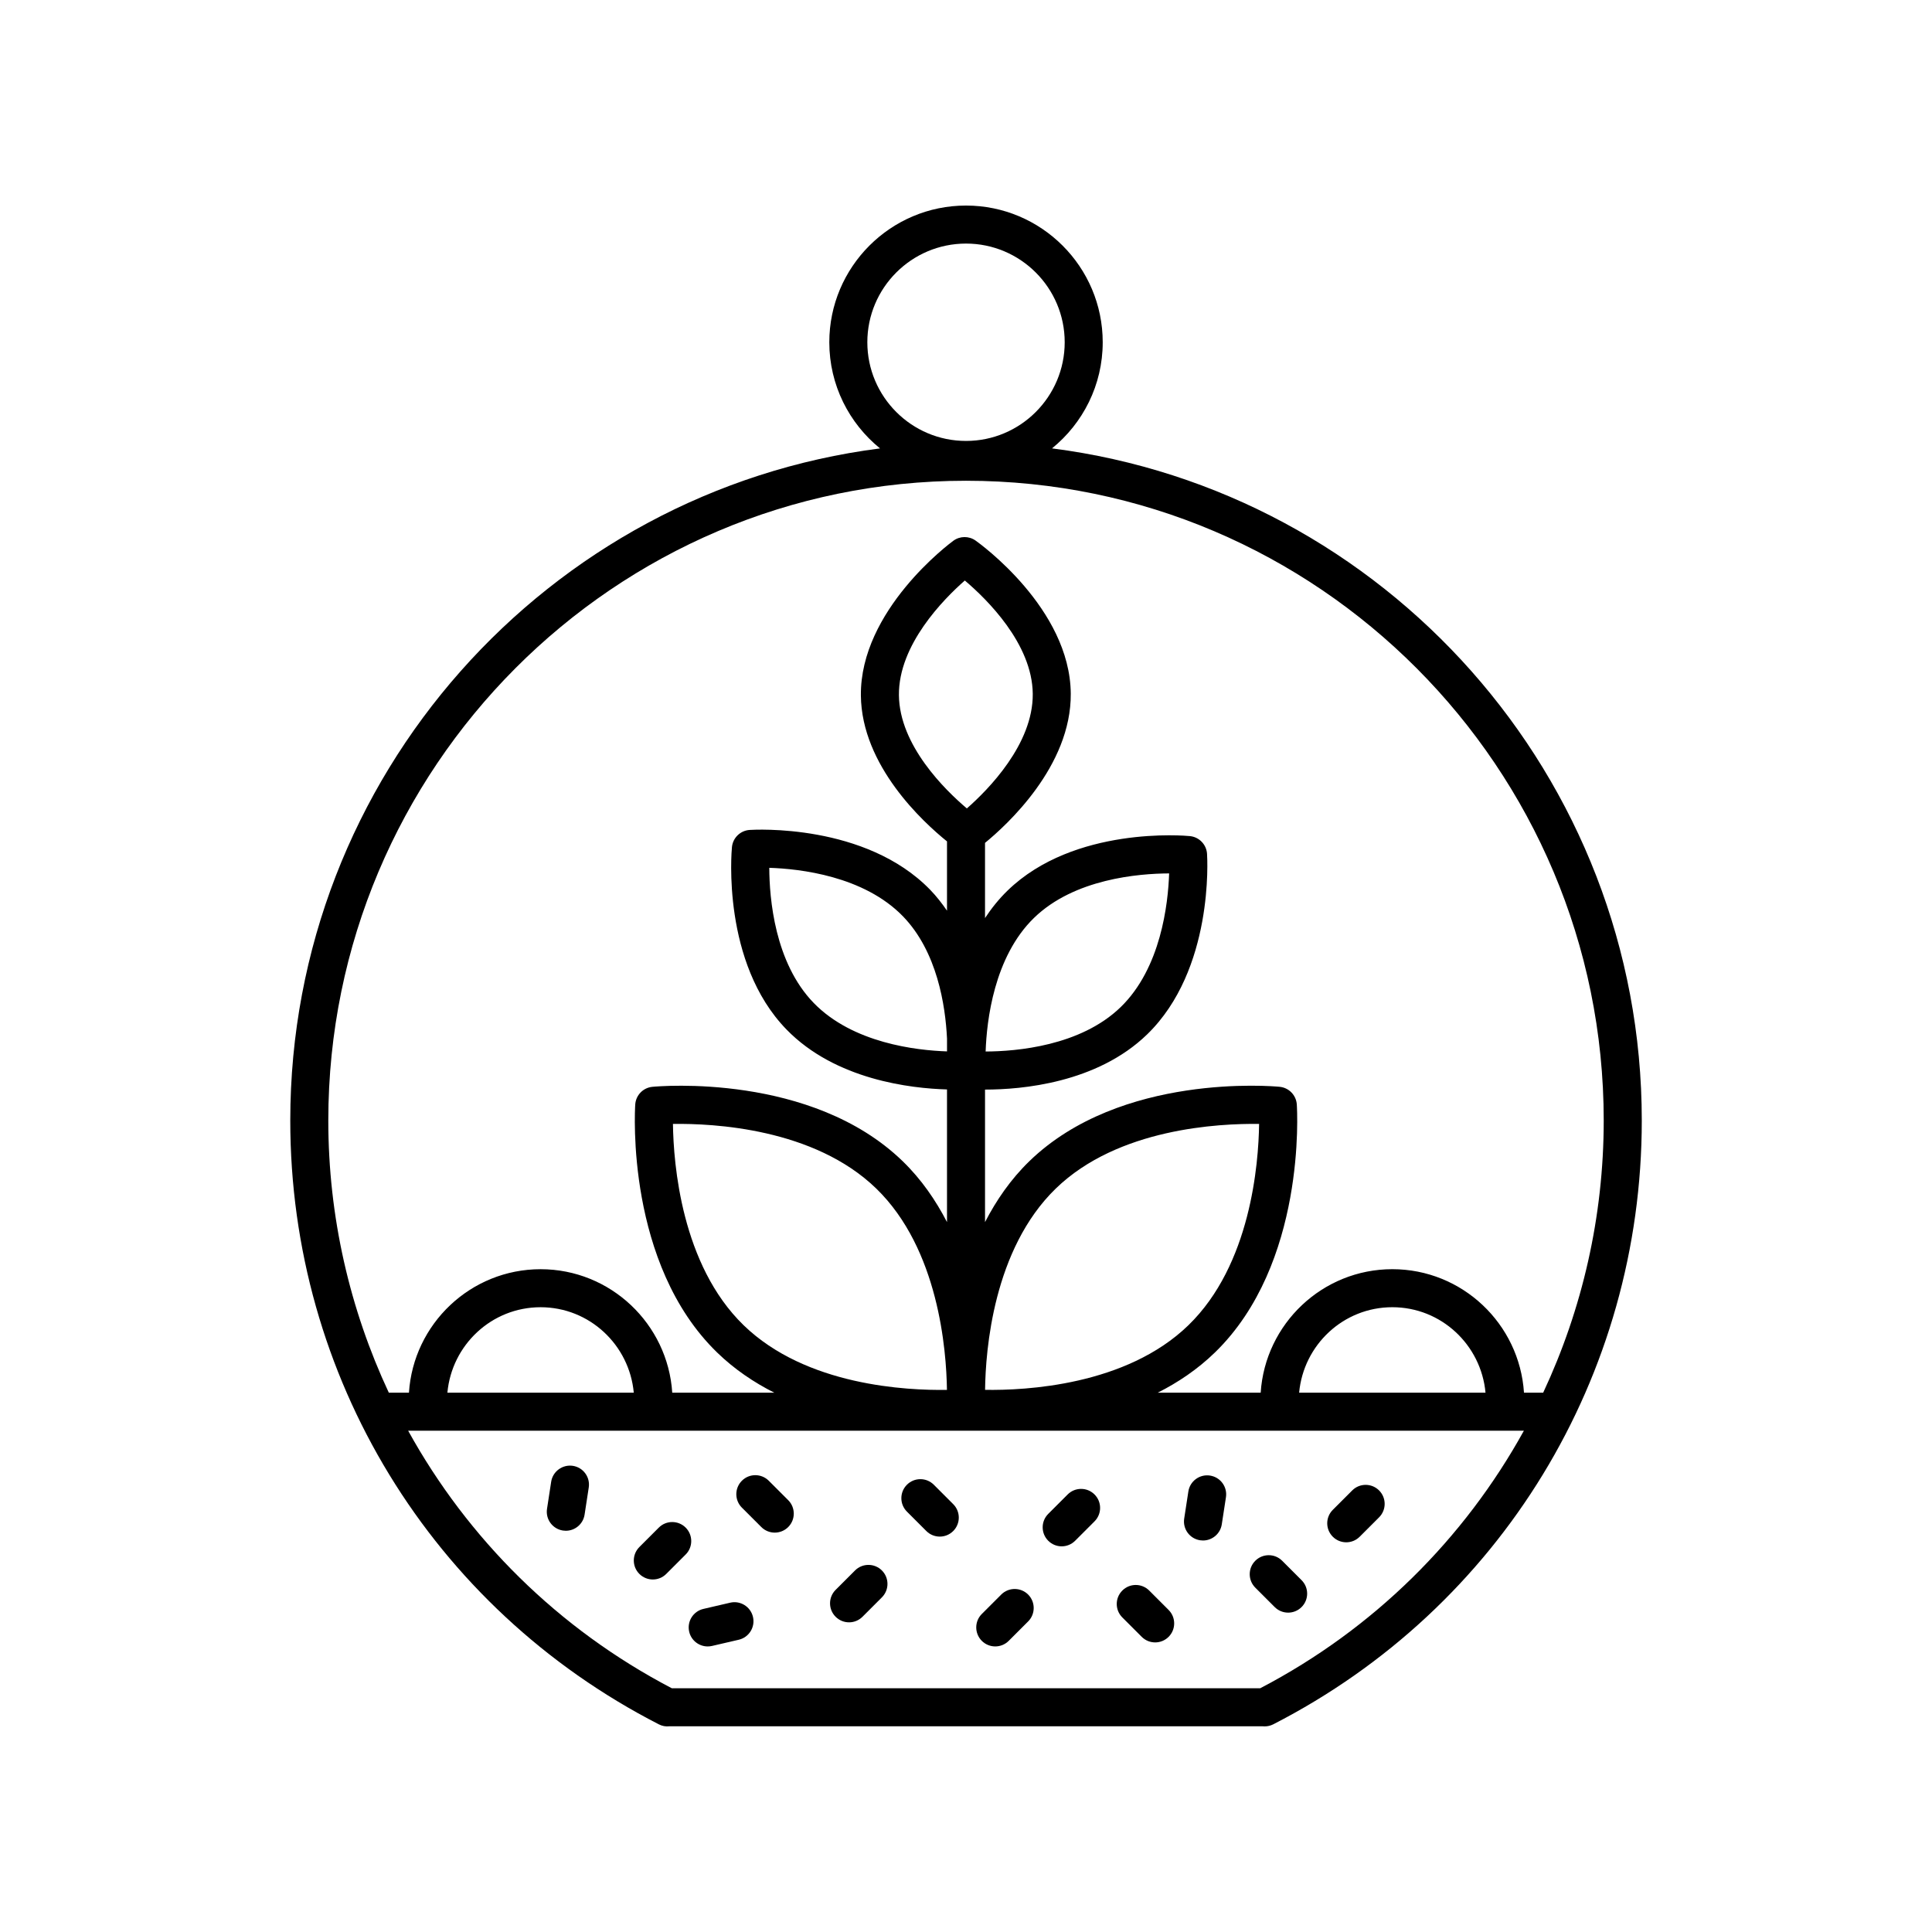 <?xml version="1.0" encoding="UTF-8"?>
<!-- The Best Svg Icon site in the world: iconSvg.co, Visit us! https://iconsvg.co -->
<svg fill="#000000" width="800px" height="800px" version="1.1" viewBox="144 144 512 512" xmlns="http://www.w3.org/2000/svg">
 <g>
  <path d="m422.79 262.83c8.191-6.648 13.441-16.781 13.441-28.129 0-19.977-16.25-36.227-36.227-36.227s-36.23 16.25-36.23 36.23c0 11.348 5.25 21.48 13.441 28.129-88.016 11.27-156.29 86.816-156.29 178.11 0 67.812 37.426 129.13 97.664 160.02 0.887 0.461 1.852 0.633 2.777 0.523h157.27c0.168 0.016 0.34 0.023 0.508 0.023 0.773 0 1.559-0.176 2.297-0.555 60.234-30.895 97.648-92.207 97.648-160.01 0-91.301-68.277-166.85-156.29-178.12zm-48.938-28.129c0-14.422 11.73-26.152 26.152-26.152s26.152 11.73 26.152 26.152-11.734 26.152-26.152 26.152c-14.422 0-26.152-11.73-26.152-26.152zm104.11 356.71h-155.91c-30.172-15.754-54.109-39.68-69.887-68.258h295.68c-15.777 28.578-39.715 52.504-69.883 68.258zm-215.4-78.332c1.168-12.668 11.73-22.652 24.695-22.652 12.969 0 23.531 9.988 24.699 22.652zm78.504-17.883c-16.504-16.016-18.586-42.773-18.73-53.344 10.57-0.156 37.379 1.109 53.883 17.129 16.508 16.02 18.586 42.785 18.73 53.352-10.586 0.172-37.324-1.062-53.883-17.137zm53.902-72.566c-8.102-0.27-24.977-2.172-35.332-12.844-10.348-10.66-11.742-27.715-11.77-35.805 8.07 0.258 25.031 2.144 35.422 12.848 9.066 9.352 11.258 23.605 11.68 32.43zm5.258-64.387c-5.762-4.879-17.887-16.719-18.004-30.039-0.117-13.324 11.793-25.379 17.465-30.363 5.762 4.879 17.883 16.723 18.004 30.043 0.117 13.324-11.793 25.383-17.465 30.359zm4.828 154.08c0.129-10.555 2.18-37.273 18.738-53.344 16.508-16.02 43.324-17.262 53.883-17.129-0.145 10.574-2.227 37.328-18.73 53.344-16.512 16.027-43.312 17.312-53.891 17.129zm83.227 0.754c1.168-12.668 11.73-22.652 24.699-22.652 12.965 0 23.527 9.988 24.695 22.652zm64.691 0h-5.102c-1.184-18.238-16.355-32.73-34.887-32.73s-33.707 14.492-34.891 32.73h-27.285c5.387-2.715 10.562-6.191 15.152-10.648 24.188-23.473 21.816-64.016 21.707-65.727-0.164-2.465-2.09-4.449-4.547-4.688-1.715-0.168-42.156-3.75-66.344 19.73-4.961 4.816-8.758 10.359-11.734 16.129v-35.121h0.059c9.551 0 29.57-1.691 42.91-14.633 17.672-17.152 15.949-46.613 15.867-47.855-0.164-2.465-2.09-4.449-4.547-4.688-1.238-0.129-30.641-2.723-48.309 14.43-2.316 2.25-4.281 4.715-5.981 7.293v-19.926c5.664-4.629 22.895-20.289 22.723-39.578-0.199-22.574-24.203-39.816-25.227-40.539-1.773-1.254-4.148-1.23-5.891 0.051-1.012 0.742-24.703 18.41-24.504 40.984 0.168 18.645 16.543 33.625 22.824 38.688v18.363c-1.324-1.922-2.766-3.793-4.449-5.527-17.152-17.672-46.617-15.949-47.855-15.871-2.465 0.164-4.449 2.09-4.688 4.547-0.117 1.242-2.719 30.641 14.43 48.309 13.008 13.406 33.074 15.645 42.562 15.914v35.16c-2.977-5.769-6.769-11.312-11.73-16.125-24.188-23.473-64.629-19.895-66.344-19.73-2.461 0.234-4.387 2.223-4.547 4.688-0.109 1.711-2.481 42.254 21.707 65.727 4.59 4.457 9.77 7.934 15.156 10.648h-27.055c-1.184-18.238-16.359-32.73-34.891-32.73s-33.707 14.492-34.887 32.73h-5.332c-10.348-22.133-16.039-46.625-16.039-72.137 0-93.484 75.816-169.54 169-169.54 93.191 0 169 76.055 169 169.54-0.004 25.504-5.699 50-16.043 72.133zm-147.77-90.418c0.273-8.086 2.18-25.078 12.836-35.422 10.66-10.344 27.703-11.742 35.793-11.773-0.273 8.086-2.18 25.078-12.836 35.426-10.656 10.34-27.699 11.738-35.793 11.77z"/>
  <path d="m347.73 536.41c-1.969-1.965-5.16-1.965-7.125 0.004s-1.965 5.16 0.004 7.125l5.148 5.148c0.984 0.98 2.273 1.473 3.562 1.473 1.289 0 2.582-0.492 3.566-1.477 1.965-1.969 1.965-5.16-0.004-7.125z"/>
  <path d="m483.79 557.62c-1.969-1.969-5.156-1.969-7.125 0s-1.969 5.156 0 7.125l5.144 5.144c0.984 0.984 2.273 1.477 3.562 1.477 1.289 0 2.578-0.492 3.562-1.477 1.969-1.969 1.969-5.156 0-7.125z"/>
  <path d="m337.5 568.73-7.09 1.648c-2.711 0.629-4.398 3.336-3.769 6.047 0.543 2.328 2.613 3.898 4.902 3.898 0.375 0 0.762-0.043 1.145-0.129l7.09-1.645c2.711-0.629 4.398-3.336 3.769-6.047-0.629-2.715-3.348-4.406-6.047-3.773z"/>
  <path d="m464.67 535.04c-2.742-0.422-5.324 1.465-5.742 4.215l-1.105 7.191c-0.422 2.75 1.465 5.324 4.215 5.742 0.262 0.039 0.516 0.059 0.773 0.059 2.441 0 4.59-1.785 4.973-4.273l1.105-7.191c0.422-2.75-1.465-5.324-4.219-5.742z"/>
  <path d="m295.81 532.46c-2.727-0.41-5.32 1.465-5.742 4.215l-1.102 7.191c-0.422 2.75 1.465 5.32 4.215 5.742 0.258 0.039 0.516 0.059 0.77 0.059 2.445 0 4.59-1.785 4.973-4.277l1.102-7.191c0.422-2.746-1.465-5.32-4.215-5.738z"/>
  <path d="m391.47 537.47c-1.969-1.969-5.156-1.969-7.125 0s-1.969 5.156 0 7.125l5.144 5.144c0.984 0.984 2.273 1.477 3.562 1.477 1.289 0 2.578-0.492 3.562-1.477 1.969-1.969 1.969-5.156 0-7.125z"/>
  <path d="m448.55 565.51c-1.969-1.969-5.156-1.969-7.125 0s-1.969 5.156 0 7.125l5.144 5.144c0.984 0.984 2.273 1.477 3.562 1.477 1.289 0 2.578-0.492 3.562-1.477 1.969-1.969 1.969-5.156 0-7.125z"/>
  <path d="m325.71 548.83c-1.969-1.965-5.16-1.965-7.125 0.004l-5.148 5.148c-1.965 1.969-1.965 5.16 0.004 7.125 0.984 0.98 2.273 1.473 3.562 1.473 1.289 0 2.582-0.492 3.562-1.477l5.148-5.148c1.965-1.965 1.965-5.156-0.004-7.125z"/>
  <path d="m426.94 540.05-5.144 5.144c-1.969 1.969-1.969 5.156 0 7.125 0.984 0.984 2.273 1.477 3.562 1.477s2.578-0.492 3.562-1.477l5.144-5.144c1.969-1.969 1.969-5.156 0-7.125s-5.156-1.969-7.125 0z"/>
  <path d="m502.35 538.98-5.144 5.144c-1.969 1.969-1.969 5.156 0 7.125 0.984 0.984 2.273 1.477 3.562 1.477s2.578-0.492 3.562-1.477l5.144-5.144c1.969-1.969 1.969-5.156 0-7.125s-5.156-1.969-7.125 0z"/>
  <path d="m409.34 566.57-5.148 5.148c-1.969 1.965-1.969 5.156-0.004 7.125 0.984 0.984 2.277 1.477 3.566 1.477 1.289 0 2.578-0.492 3.562-1.473l5.148-5.148c1.969-1.965 1.969-5.156 0.004-7.125-1.973-1.969-5.16-1.965-7.129-0.004z"/>
  <path d="m370.59 560.19-5.144 5.144c-1.969 1.969-1.969 5.156 0 7.125 0.984 0.984 2.273 1.477 3.562 1.477 1.289 0 2.578-0.492 3.562-1.477l5.144-5.144c1.969-1.969 1.969-5.156 0-7.125s-5.16-1.969-7.125 0z"/>
 </g>
</svg>